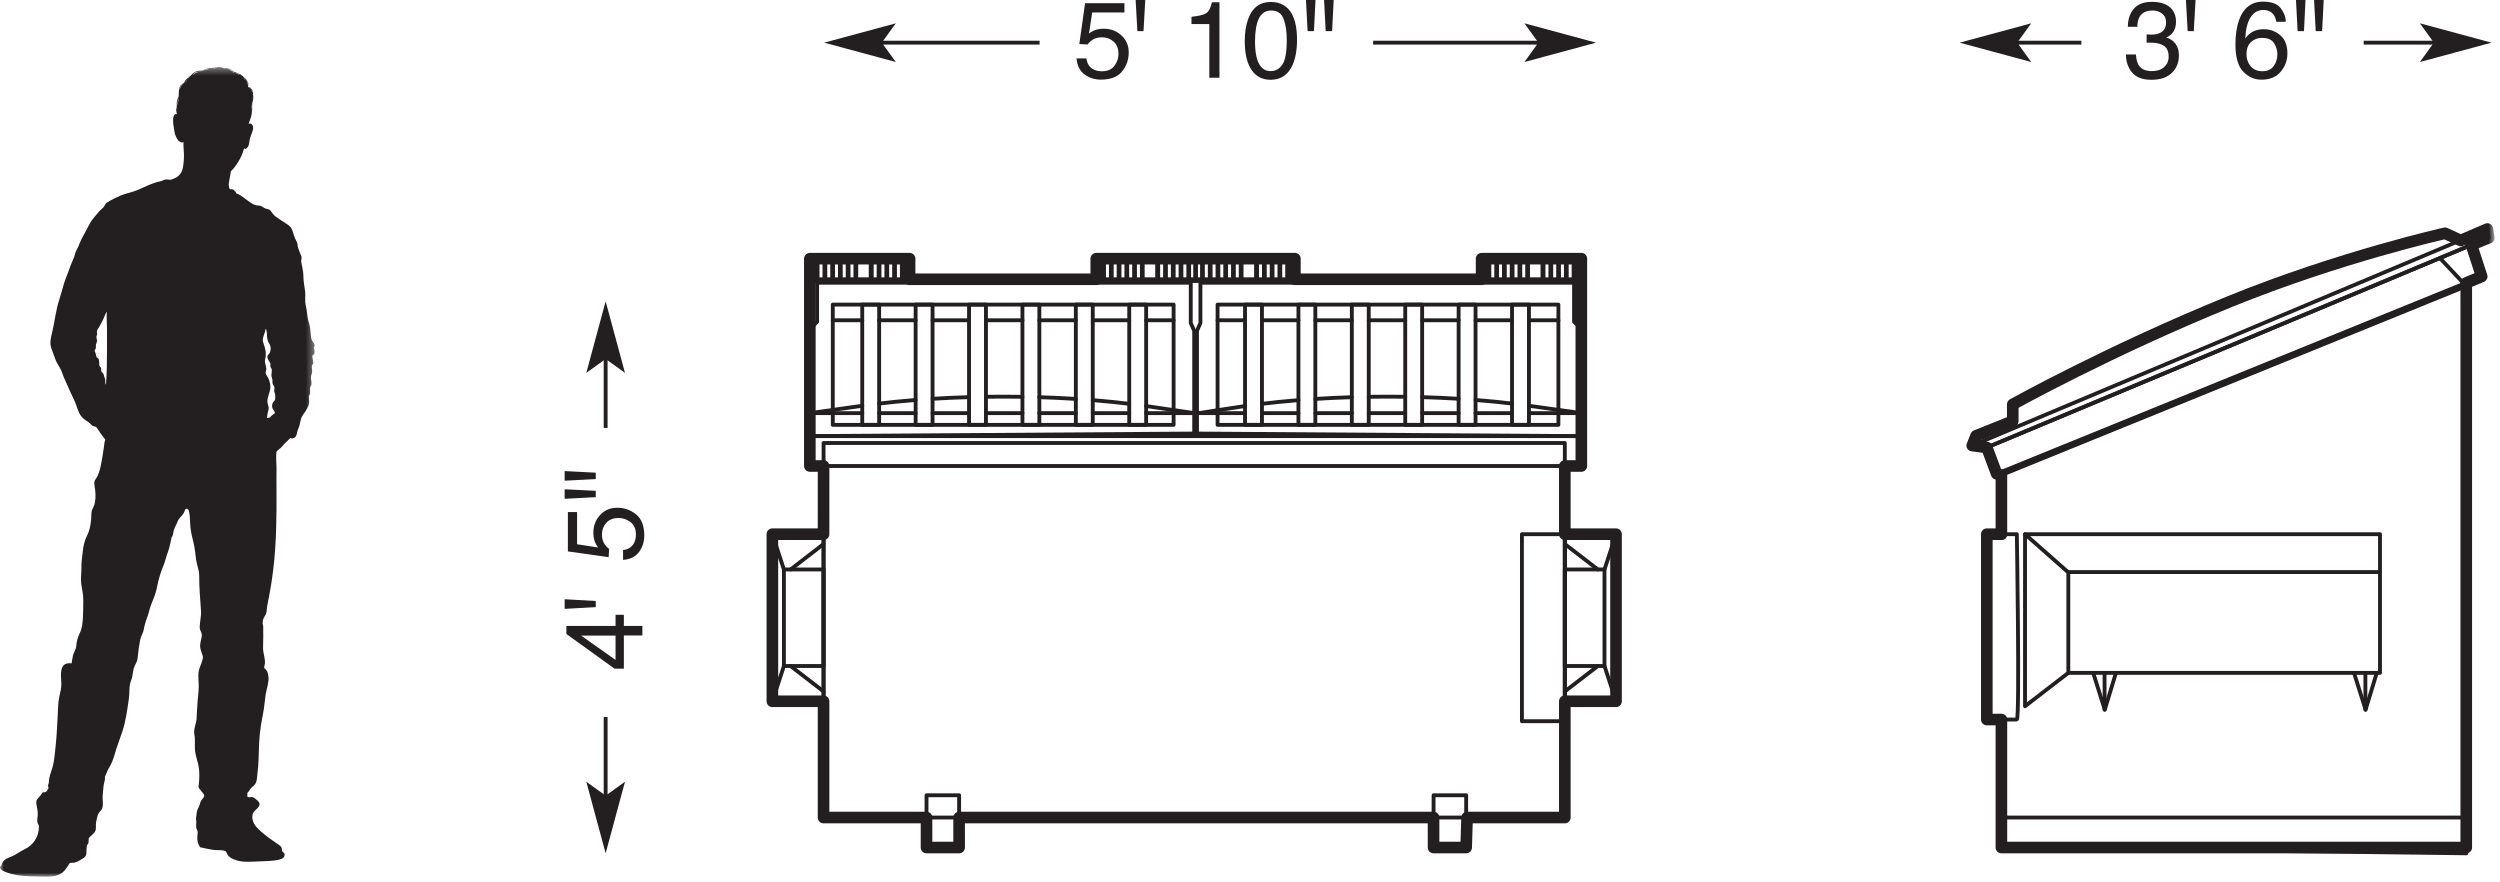 <?xml version="1.0" encoding="UTF-8"?>
<svg width="323px" height="114px" viewBox="0 0 323 114" version="1.1" xmlns="http://www.w3.org/2000/svg" xmlns:xlink="http://www.w3.org/1999/xlink">
    <!-- Generator: sketchtool 59.1 (101010) - https://sketch.com -->
    <title>B735F181-EACC-4089-BB79-2616DD3BEE0A</title>
    <desc>Created with sketchtool.</desc>
    <defs>
        <polygon id="path-1" points="8.67689724e-05 0.373 40.66 0.373 40.66 105 8.67689724e-05 105"></polygon>
        <polygon id="path-3" points="0 114 322.3 114 322.3 0.736 0 0.736"></polygon>
    </defs>
    <g id="Desktop" stroke="none" stroke-width="1" fill="none" fill-rule="evenodd">
        <g id="Vectors" transform="translate(-119, -2077)">
            <g id="Group-205" transform="translate(119, 2076)">
                <g id="Group-54" transform="translate(0, 0.264)">
                    <g id="Group-3" transform="translate(0, 9)">
                        <mask id="mask-2" fill="white">
                            <use xlink:href="#path-1"></use>
                        </mask>
                        <g id="Clip-2"></g>
                        <path d="M13.686,41.448 C13.563,41.242 13.605,41.046 13.596,40.816 C13.59,40.624 13.478,40.498 13.445,40.316 C13.403,40.091 13.332,39.959 13.157,39.808 C12.963,39.638 13.158,39.471 13.034,39.237 C12.937,39.058 12.841,39.122 12.835,38.902 C12.833,38.802 12.828,38.703 12.82,38.603 C12.806,38.437 12.812,38.08 12.63,37.993 C12.46,37.911 12.476,37.899 12.426,37.682 C12.406,37.58 12.38,37.48 12.352,37.38 C12.299,37.207 12.139,37.021 12.289,36.892 C12.467,36.738 12.345,36.46 12.396,36.26 C12.431,36.123 12.594,35.782 12.533,35.645 C12.455,35.478 12.43,35.182 12.517,35.035 C12.597,34.899 12.506,34.721 12.52,34.573 C12.541,34.323 12.705,34.176 12.818,33.968 C12.951,33.724 13.079,33.479 13.213,33.237 C13.433,32.839 13.551,32.377 13.803,32 C13.74,32.822 13.832,33.633 13.823,34.455 C13.813,35.294 13.822,36.133 13.822,36.971 C13.822,38.462 13.808,39.967 13.686,41.448 L13.686,41.448 Z M31.199,1.641 C31.165,1.618 31.13,1.597 31.095,1.575 C31.103,1.578 31.11,1.58 31.117,1.583 C31.172,1.617 31.226,1.652 31.275,1.689 C31.28,1.695 31.286,1.701 31.29,1.707 C31.259,1.684 31.229,1.662 31.199,1.641 L31.199,1.641 Z M32.542,5.457 L32.542,5.478 C32.533,5.442 32.521,5.41 32.51,5.385 C32.508,5.38 32.507,5.376 32.505,5.372 C32.516,5.322 32.529,5.271 32.543,5.22 C32.541,5.305 32.541,5.385 32.542,5.457 L32.542,5.457 Z M32.624,4.674 C32.636,4.535 32.651,4.391 32.668,4.241 C32.669,4.236 32.669,4.231 32.67,4.226 C32.675,4.34 32.668,4.456 32.646,4.574 C32.639,4.608 32.631,4.641 32.624,4.674 L32.624,4.674 Z M32.647,3.774 C32.647,3.774 32.647,3.773 32.646,3.772 C32.622,3.694 32.593,3.618 32.562,3.548 C32.545,3.473 32.525,3.396 32.498,3.316 C32.492,3.298 32.483,3.28 32.476,3.262 C32.485,3.271 32.494,3.28 32.502,3.289 C32.562,3.36 32.604,3.448 32.625,3.549 C32.641,3.62 32.647,3.696 32.647,3.774 L32.647,3.774 Z M32.316,3.113 C32.272,3.095 32.23,3.083 32.189,3.073 C32.16,3.054 32.13,3.037 32.102,3.023 C32.146,3.018 32.193,3.024 32.238,3.048 C32.267,3.063 32.292,3.087 32.316,3.113 L32.316,3.113 Z M32.091,2.981 C32.09,2.981 32.089,2.981 32.088,2.981 C32.071,2.985 32.057,2.991 32.041,2.997 C32.04,2.997 32.04,2.997 32.039,2.997 C32.069,2.841 32.051,2.69 31.999,2.547 C31.998,2.535 31.996,2.524 31.993,2.511 C31.951,2.345 31.865,2.156 31.726,1.977 C31.73,1.98 31.734,1.983 31.737,1.987 C31.919,2.179 32.027,2.404 32.071,2.601 C32.104,2.748 32.105,2.878 32.091,2.981 L32.091,2.981 Z M31.32,1.604 C31.279,1.577 31.237,1.552 31.194,1.528 C31.171,1.504 31.15,1.48 31.125,1.457 C31.195,1.502 31.258,1.552 31.32,1.604 L31.32,1.604 Z M30.252,1.084 C30.301,1.099 30.35,1.114 30.401,1.129 C30.36,1.124 30.32,1.119 30.282,1.115 C30.272,1.105 30.262,1.094 30.252,1.084 L30.252,1.084 Z M30.074,0.964 C30.003,0.942 29.936,0.919 29.87,0.897 C29.833,0.867 29.796,0.838 29.757,0.811 C29.671,0.746 29.572,0.687 29.457,0.644 C29.403,0.625 29.349,0.611 29.297,0.599 C29.39,0.606 29.487,0.621 29.584,0.654 C29.783,0.724 29.942,0.846 30.074,0.964 L30.074,0.964 Z M28.803,0.563 C28.652,0.507 28.5,0.444 28.339,0.459 C28.294,0.463 28.251,0.468 28.21,0.475 C28.166,0.468 28.116,0.462 28.059,0.458 C28.198,0.422 28.333,0.427 28.459,0.452 C28.59,0.478 28.705,0.522 28.803,0.563 L28.803,0.563 Z M27.796,0.503 C27.754,0.528 27.714,0.554 27.677,0.582 C27.611,0.574 27.546,0.567 27.484,0.561 C27.594,0.535 27.7,0.515 27.796,0.503 L27.796,0.503 Z M26.579,0.718 C26.707,0.674 26.847,0.66 26.974,0.642 C26.871,0.676 26.772,0.712 26.678,0.75 C26.574,0.775 26.477,0.801 26.391,0.828 C26.383,0.827 26.376,0.826 26.369,0.826 C26.431,0.783 26.5,0.746 26.579,0.718 L26.579,0.718 Z M26.247,0.848 C26.238,0.856 26.23,0.864 26.221,0.872 C26.109,0.888 25.998,0.905 25.888,0.931 C25.81,0.941 25.726,0.951 25.638,0.962 C25.595,0.969 25.548,0.975 25.503,0.981 C25.61,0.953 25.715,0.932 25.814,0.914 C25.96,0.887 26.092,0.862 26.204,0.851 C26.219,0.85 26.233,0.849 26.247,0.848 L26.247,0.848 Z M24.35,1.827 C24.357,1.823 24.364,1.819 24.371,1.814 C24.283,1.88 24.196,1.955 24.112,2.04 C24.068,2.085 24.028,2.13 23.988,2.175 C24.021,2.124 24.056,2.073 24.097,2.028 C24.17,1.947 24.261,1.885 24.35,1.827 L24.35,1.827 Z M23.743,2.485 C23.737,2.497 23.73,2.51 23.723,2.521 L23.697,2.56 C23.628,2.611 23.56,2.664 23.5,2.731 C23.352,2.894 23.262,3.105 23.204,3.335 C23.203,3.316 23.202,3.301 23.201,3.288 C23.203,3.274 23.204,3.26 23.206,3.245 C23.222,3.142 23.249,3.044 23.291,2.957 C23.335,2.871 23.393,2.795 23.457,2.73 C23.55,2.633 23.652,2.554 23.743,2.485 L23.743,2.485 Z M22.978,4.44 C23.011,4.332 23.05,4.242 23.086,4.174 C23.084,4.181 23.083,4.189 23.082,4.197 C23.028,4.451 22.96,4.676 22.904,4.837 C22.917,4.688 22.942,4.553 22.978,4.44 L22.978,4.44 Z M32.509,6.077 C32.496,6.156 32.477,6.239 32.457,6.323 C32.459,6.282 32.462,6.24 32.464,6.197 C32.47,6.169 32.476,6.141 32.481,6.112 C32.495,6.032 32.503,5.954 32.509,5.879 C32.509,5.89 32.51,5.9 32.511,5.911 C32.513,5.963 32.512,6.018 32.509,6.077 L32.509,6.077 Z M32.618,3.984 C32.617,3.937 32.613,3.883 32.607,3.826 C32.619,3.869 32.629,3.913 32.639,3.958 C32.633,4.025 32.624,4.093 32.617,4.161 L32.617,4.159 C32.619,4.114 32.62,4.055 32.618,3.984 L32.618,3.984 Z M32.49,3.498 C32.502,3.545 32.513,3.59 32.524,3.635 C32.496,3.539 32.452,3.424 32.391,3.322 C32.427,3.375 32.459,3.434 32.49,3.498 L32.49,3.498 Z M32.459,5.77 C32.457,5.745 32.456,5.719 32.453,5.695 C32.456,5.649 32.458,5.603 32.462,5.558 L32.462,5.556 C32.462,5.557 32.463,5.557 32.463,5.558 L32.462,5.557 C32.462,5.557 32.463,5.558 32.463,5.559 C32.465,5.624 32.463,5.695 32.459,5.77 L32.459,5.77 Z M32.179,3.095 C32.188,3.102 32.198,3.11 32.207,3.117 C32.169,3.094 32.128,3.079 32.084,3.076 C32.084,3.075 32.084,3.073 32.085,3.072 C32.115,3.077 32.146,3.086 32.179,3.095 L32.179,3.095 Z M31.418,1.749 C31.494,1.808 31.562,1.871 31.623,1.938 C31.636,1.956 31.651,1.973 31.663,1.991 C31.688,2.031 31.71,2.072 31.733,2.112 C31.68,2.052 31.624,1.993 31.567,1.939 C31.526,1.874 31.477,1.81 31.418,1.749 L31.418,1.749 Z M29.986,0.996 C30.048,1.017 30.112,1.039 30.177,1.06 C30.197,1.077 30.214,1.094 30.232,1.111 C30.204,1.109 30.177,1.106 30.15,1.105 C30.137,1.101 30.123,1.096 30.11,1.093 C30.067,1.063 30.026,1.03 29.986,0.996 L29.986,0.996 Z M29.3,0.662 C29.266,0.658 29.23,0.656 29.194,0.652 C29.184,0.648 29.173,0.644 29.164,0.64 C29.156,0.637 29.149,0.634 29.141,0.631 C29.193,0.637 29.247,0.648 29.3,0.662 L29.3,0.662 Z M28.983,0.62 C29.005,0.621 29.028,0.621 29.051,0.623 C29.066,0.629 29.081,0.636 29.096,0.643 C29.06,0.639 29.025,0.633 28.99,0.624 C28.988,0.623 28.986,0.621 28.983,0.62 L28.983,0.62 Z M27.395,0.604 C27.407,0.606 27.418,0.607 27.431,0.609 C27.406,0.608 27.381,0.609 27.355,0.607 C27.341,0.606 27.328,0.607 27.314,0.606 C27.337,0.605 27.361,0.604 27.382,0.604 C27.387,0.604 27.391,0.604 27.395,0.604 L27.395,0.604 Z M25.638,1.015 C25.644,1.014 25.649,1.013 25.655,1.012 C25.631,1.023 25.609,1.032 25.586,1.045 C25.578,1.05 25.569,1.055 25.56,1.059 C25.478,1.08 25.376,1.107 25.26,1.148 C25.193,1.173 25.12,1.205 25.045,1.243 C25.013,1.255 24.982,1.265 24.948,1.28 C24.999,1.23 25.052,1.182 25.115,1.145 C25.277,1.054 25.471,1.049 25.638,1.015 L25.638,1.015 Z M23.967,2.29 C24.024,2.224 24.084,2.156 24.15,2.09 C24.18,2.058 24.21,2.028 24.242,1.999 C24.187,2.067 24.134,2.138 24.083,2.213 C24.05,2.235 24.012,2.26 23.967,2.29 L23.967,2.29 Z M25.461,1.113 C25.423,1.133 25.384,1.152 25.345,1.172 C25.359,1.163 25.371,1.155 25.381,1.147 C25.418,1.132 25.446,1.119 25.461,1.113 L25.461,1.113 Z M25.032,1.297 C25.103,1.266 25.171,1.241 25.228,1.214 C25.267,1.198 25.302,1.182 25.332,1.169 C25.3,1.188 25.263,1.209 25.219,1.235 C25.086,1.301 24.955,1.369 24.834,1.447 C24.898,1.389 24.964,1.338 25.032,1.297 L25.032,1.297 Z M23.821,2.469 C23.849,2.433 23.879,2.396 23.911,2.357 C23.969,2.313 24.019,2.274 24.061,2.242 C23.992,2.336 23.909,2.406 23.821,2.469 L23.821,2.469 Z M22.899,5.317 C22.906,5.233 22.915,5.151 22.924,5.073 C22.949,4.925 22.974,4.789 23.005,4.671 C23.028,4.613 23.049,4.549 23.07,4.481 C23.066,4.533 23.061,4.584 23.056,4.632 L23.047,4.694 C23.032,4.771 23.017,4.854 23.005,4.943 C22.976,5.084 22.94,5.221 22.902,5.359 L22.899,5.317 Z M28.004,0.486 C28.055,0.485 28.102,0.486 28.145,0.488 C28.028,0.511 27.917,0.541 27.806,0.566 C27.856,0.536 27.909,0.51 27.965,0.488 C27.978,0.487 27.992,0.486 28.004,0.486 L28.004,0.486 Z M30.788,1.284 C30.872,1.329 30.948,1.382 31.018,1.438 C30.951,1.407 30.882,1.379 30.815,1.355 C30.786,1.341 30.756,1.327 30.726,1.313 C30.613,1.261 30.5,1.217 30.39,1.179 C30.399,1.18 30.408,1.181 30.416,1.183 C30.538,1.202 30.664,1.236 30.788,1.284 L30.788,1.284 Z M32.43,3.312 C32.394,3.26 32.356,3.214 32.315,3.174 C32.296,3.156 32.279,3.139 32.26,3.124 C32.273,3.13 32.286,3.133 32.299,3.139 C32.32,3.149 32.341,3.16 32.363,3.173 C32.389,3.215 32.412,3.262 32.43,3.312 L32.43,3.312 Z M32.538,5.883 C32.532,5.829 32.523,5.781 32.514,5.739 C32.514,5.63 32.504,5.531 32.488,5.448 C32.492,5.428 32.496,5.409 32.5,5.39 C32.5,5.389 32.5,5.388 32.501,5.387 C32.52,5.446 32.539,5.533 32.545,5.64 C32.55,5.713 32.547,5.795 32.538,5.883 L32.538,5.883 Z M34.302,34.206 C34.508,34.383 34.482,34.985 34.503,35.22 C34.537,35.583 34.597,35.861 34.799,36.162 C34.995,36.454 34.999,36.743 34.929,37.074 C34.882,37.289 34.877,37.331 34.719,37.491 C34.626,37.585 34.552,37.702 34.552,37.84 C34.552,38.178 34.817,38.395 34.935,38.698 C34.916,38.719 34.951,38.98 34.936,39.04 C34.906,39.168 34.994,39.203 35.048,39.304 C35.172,39.537 35.103,39.897 35.07,40.146 C35.03,40.447 35.239,40.695 35.204,40.99 C35.174,41.242 35.249,41.432 35.396,41.624 C35.547,41.821 35.361,42.168 35.463,42.417 C35.57,42.677 35.592,42.97 35.552,43.25 C35.552,43.48 35.424,43.506 35.29,43.705 C35.12,43.958 35.104,44.285 35.233,44.561 C35.325,44.756 35.709,45.055 35.376,45.229 C35.225,45.28 35.129,45.457 35.005,45.505 C34.998,45.508 34.926,45.629 34.925,45.633 C34.803,45.716 34.622,45.733 34.48,45.753 C34.532,45.384 34.587,45.035 34.686,44.674 C34.791,44.286 34.596,44.085 34.556,43.718 C34.485,43.047 34.914,42.454 34.929,41.784 C34.938,41.399 34.838,41.01 34.695,40.655 C34.597,40.414 34.335,40.174 34.325,39.908 C34.317,39.73 34.421,39.568 34.409,39.38 C34.4,39.243 34.368,39.108 34.332,38.975 C34.265,38.713 34.182,38.437 34.252,38.167 C34.315,37.927 34.286,38.041 34.253,38.165 C34.459,37.376 34.264,36.694 34,35.957 C33.802,35.405 34.302,34.773 34.302,34.206 L34.302,34.206 Z M0.97,104.495 C2.313,104.955 3.724,104.962 5.125,104.984 C6.152,105 7.425,105.12 8.221,104.33 C8.528,104.025 8.721,103.668 8.96,103.318 C9.117,103.089 9.609,103.313 9.784,103.108 C9.934,103.168 10.589,102.715 10.737,102.627 C10.977,102.484 11.159,102.277 11.162,101.984 C11.164,101.84 11.181,100.942 11.26,100.889 C11.621,100.669 11.289,100.185 11.569,99.906 C11.83,99.645 12.255,99.355 12.356,98.983 C12.443,98.657 12.344,98.312 12.415,97.979 C12.488,97.631 12.548,97.24 12.687,96.911 C12.806,96.63 13.097,96.482 13.197,96.199 C13.405,95.607 13.204,95.041 13.273,94.442 C13.323,94.015 13.328,93.581 13.396,93.157 C13.418,93.015 13.624,92.294 13.549,92.199 C13.5,92.151 13.814,91.505 13.854,91.404 C13.967,91.112 14.133,90.866 14.283,90.594 C14.645,89.933 14.798,89.181 15.034,88.471 C15.264,87.775 15.517,87.086 15.758,86.392 C16.241,85.004 16.426,83.534 16.639,82.085 C16.735,81.431 16.684,80.758 16.797,80.111 C16.849,79.814 17.009,79.554 17.07,79.259 C17.133,78.953 17.173,78.645 17.227,78.338 C17.29,77.978 17.439,77.667 17.609,77.347 C17.768,77.042 17.784,76.749 17.819,76.414 C17.886,75.773 17.966,75.098 18.098,74.468 C18.168,74.131 18.302,73.831 18.438,73.513 C18.57,73.204 18.612,72.865 18.686,72.539 C18.83,71.906 19.116,71.319 19.27,70.682 C19.435,69.997 19.733,69.358 19.986,68.693 C20.215,68.091 20.3,67.44 20.454,66.816 C20.608,66.189 20.793,65.606 21.049,64.993 C21.329,64.329 21.469,63.653 21.719,62.981 C21.949,62.363 22.027,61.74 22.182,61.098 C22.331,61.135 22.409,60.437 22.43,60.34 C22.498,60.037 22.657,59.778 22.78,59.496 C22.919,59.176 23.025,58.85 23.274,58.594 C23.459,58.402 23.624,58.219 23.76,57.986 C23.895,57.756 23.85,57.469 24.163,57.464 C24.353,57.491 24.411,57.756 24.442,57.908 C24.563,58.503 24.54,59.127 24.592,59.73 C24.654,60.44 24.821,61.136 24.996,61.825 C25.186,62.569 25.239,63.336 25.343,64.094 C25.438,64.78 25.746,65.413 25.737,66.111 C25.716,67.632 25.879,69.139 25.97,70.655 C26.013,71.379 25.815,72.041 25.801,72.75 C25.796,73.053 25.927,73.249 26.029,73.52 C26.132,73.794 26.044,74.099 25.981,74.37 C25.878,74.806 25.791,75.199 25.916,75.641 C26.005,75.956 26.13,76.26 26.222,76.573 C26.205,77.234 25.799,77.798 25.681,78.427 C25.554,79.099 25.691,79.847 25.675,80.531 C25.662,81.149 25.573,81.776 25.523,82.393 C25.461,83.132 25.451,83.877 25.394,84.618 C25.346,85.261 24.977,85.972 25.111,86.616 C25.265,87.354 25.103,88.13 25.216,88.878 C25.322,89.57 25.589,90.226 25.69,90.919 C25.79,91.61 25.755,92.365 25.692,93.058 C25.669,93.304 25.584,93.378 25.718,93.569 C25.895,93.822 26.092,94.054 26.286,94.295 C26.552,94.624 26.255,94.804 26.045,95.088 C25.837,95.37 25.845,95.699 25.682,95.994 C25.498,96.329 25.415,96.586 25.388,96.974 C25.382,97.059 25.255,97.691 25.361,97.739 C25.383,98.076 25.262,98.575 25.423,98.882 C25.557,99.135 25.558,99.213 25.521,99.528 C25.447,100.161 25.489,100.688 25.863,101.203 C26.462,101.341 27.041,101.459 27.655,101.555 C27.97,101.605 29.139,101.494 29.239,101.829 C29.423,102.447 29.983,102.704 30.568,102.891 C31.513,103.192 32.654,103.052 33.626,103.021 C34.412,102.996 35.202,102.983 35.974,102.824 C36.327,102.752 36.869,102.549 36.761,102.087 C36.695,101.801 36.411,101.844 36.426,101.549 C36.443,101.235 36.293,101.077 36.049,100.902 C35.45,100.473 34.827,100.078 34.255,99.612 C33.774,99.219 33.131,98.707 32.83,98.157 C32.548,97.646 32.462,96.902 32.921,96.485 C33.337,96.106 33.861,95.673 33.272,95.172 C33.07,94.999 32.795,94.713 32.508,94.715 C32.355,94.716 32.152,94.767 32.004,94.71 C31.934,94.683 31.957,94.393 31.957,94.34 C31.96,94.097 31.97,94.207 32.099,94.034 C32.263,93.814 32.396,93.546 32.624,93.384 C33.209,92.969 33.175,92.439 33.253,91.772 C33.33,91.126 33.391,90.482 33.41,89.829 C33.452,88.38 33.471,86.916 33.708,85.484 C33.829,84.753 33.979,84.027 34.097,83.296 C34.198,82.678 34.224,82.05 34.324,81.443 C34.44,80.727 34.762,79.941 34.686,79.212 C34.658,78.943 34.623,78.657 34.481,78.421 C34.3,78.121 34.042,78.131 34.168,77.737 C34.384,77.064 34.001,76.234 33.988,75.543 C33.974,74.81 34.04,74.088 34.008,73.352 C34.003,73.233 34.042,72.376 33.935,72.376 C33.935,72.134 33.95,71.884 34.04,71.656 C34.158,71.359 34.392,71.143 34.434,70.814 C34.476,70.48 34.487,70.155 34.557,69.824 C34.873,68.328 35.115,66.857 35.3,65.34 C35.723,61.884 35.738,58.435 35.726,54.957 C35.723,54.146 35.706,53.335 35.726,52.524 C35.744,51.808 35.648,51.102 35.695,50.386 C35.713,50.112 35.71,50.082 35.901,49.906 C36.003,49.812 36.106,49.727 36.217,49.643 C36.455,49.463 36.611,49.192 36.836,48.994 C37.034,48.821 37.204,48.645 37.374,48.446 C37.606,48.177 37.561,48.415 37.764,48.386 C38.457,48.289 38.295,47.603 38.54,47.111 C38.837,46.517 38.748,45.868 39.158,45.312 C39.517,44.823 39.975,44.177 39.943,43.535 C39.933,43.323 39.897,43.113 39.909,42.9 C40.04,42.755 40.061,42.575 40.061,42.388 L40.061,41.852 C40.061,41.703 40.227,41.555 40.243,41.375 C40.268,41.078 40.172,40.771 40.176,40.47 C40.179,40.14 40.381,39.971 40.324,39.612 C40.29,39.406 40.29,39.204 40.292,38.997 C40.293,38.817 40.36,38.896 40.45,38.766 C40.54,38.636 40.396,38.142 40.375,37.985 C40.355,37.82 40.297,37.712 40.444,37.616 C40.525,37.563 40.594,37.496 40.623,37.401 C40.697,37.156 40.583,36.829 40.551,36.582 C40.81,36.463 40.543,36.052 40.439,35.927 C40.251,35.702 40.202,35.444 40.175,35.158 C40.115,34.518 40.082,33.944 39.882,33.326 C39.663,32.648 39.701,31.948 39.516,31.256 C39.339,30.596 39.513,29.946 39.408,29.285 C39.304,28.634 39.204,28.013 39.196,27.333 C39.189,26.746 39.03,26.201 38.927,25.625 C38.875,25.336 39.037,25.101 38.919,24.811 C38.823,24.571 38.737,24.341 38.634,24.099 C38.546,23.894 38.434,23.53 38.443,23.305 C38.443,23.078 38.178,22.698 38.092,22.482 C37.854,21.878 37.816,21.216 37.266,20.823 C36.737,20.445 36.168,20.129 35.647,19.741 C35.323,19.5 35.177,19.241 34.937,18.934 C34.782,18.736 34.43,18.749 34.216,18.639 C33.96,18.508 33.807,18.344 33.505,18.301 C33.212,18.258 33.03,18.287 32.747,18.135 C32.15,17.814 31.678,17.38 31.12,17.013 C30.979,16.92 30.832,16.835 30.672,16.776 C30.432,16.687 30.555,16.684 30.417,16.505 C30.29,16.334 30.078,16.129 29.87,16.191 C29.549,16.286 29.533,15.58 29.563,15.42 C29.624,15.079 29.67,14.736 29.739,14.396 C29.774,14.22 29.81,14.045 29.825,13.865 C29.944,13.759 30.055,13.642 30.16,13.52 C30.373,13.269 30.561,12.994 30.736,12.715 C31.059,12.2 31.334,11.668 31.481,11.077 C31.563,10.745 31.513,10.96 31.673,10.995 C31.761,11.014 32.019,10.748 32.069,10.647 C32.208,10.361 32.206,9.98 32.28,9.67 C32.356,9.355 32.497,9.067 32.599,8.76 C32.68,8.519 32.761,8.247 32.667,7.997 C32.584,7.776 32.339,7.584 32.123,7.763 C32.141,7.699 32.158,7.635 32.174,7.57 C32.247,7.369 32.36,7.097 32.45,6.777 C32.511,6.563 32.541,6.355 32.549,6.173 C32.584,5.973 32.597,5.789 32.577,5.642 C32.574,5.625 32.571,5.609 32.569,5.594 C32.57,5.553 32.571,5.51 32.573,5.464 C32.578,5.338 32.585,5.191 32.596,5.03 C32.635,4.893 32.674,4.751 32.704,4.599 C32.748,4.383 32.738,4.166 32.698,3.969 C32.709,3.823 32.709,3.68 32.678,3.547 C32.655,3.441 32.606,3.341 32.54,3.268 C32.507,3.231 32.47,3.199 32.432,3.174 C32.391,3.103 32.338,3.04 32.266,3.004 C32.211,2.977 32.158,2.972 32.106,2.979 C32.123,2.878 32.129,2.749 32.102,2.603 C32.067,2.401 31.965,2.166 31.784,1.961 C31.716,1.885 31.636,1.814 31.547,1.749 C31.441,1.624 31.314,1.507 31.166,1.41 C31.051,1.335 30.931,1.275 30.81,1.229 C30.701,1.169 30.582,1.122 30.458,1.082 C30.359,1.053 30.262,1.023 30.168,0.994 C30.122,0.946 30.071,0.895 30.013,0.844 C29.906,0.749 29.772,0.655 29.612,0.598 C29.453,0.542 29.289,0.532 29.147,0.544 C29.088,0.549 29.034,0.557 28.981,0.566 C28.769,0.479 28.644,0.422 28.644,0.422 C28.644,0.422 28.752,0.481 28.944,0.573 C28.937,0.574 28.931,0.575 28.924,0.577 L28.907,0.578 C28.89,0.57 28.874,0.561 28.857,0.552 C28.753,0.5 28.628,0.44 28.478,0.403 C28.33,0.365 28.149,0.355 27.979,0.416 C27.946,0.427 27.915,0.441 27.885,0.455 C27.715,0.461 27.516,0.492 27.304,0.545 C27.19,0.537 27.085,0.531 26.994,0.526 C26.747,0.514 26.594,0.512 26.594,0.512 C26.594,0.512 26.744,0.529 26.986,0.556 C27.036,0.562 27.089,0.568 27.146,0.574 C27.104,0.577 27.06,0.58 27.015,0.584 C26.877,0.6 26.723,0.606 26.565,0.657 C26.456,0.695 26.361,0.754 26.28,0.82 C26.256,0.82 26.232,0.82 26.206,0.82 C26.092,0.823 25.958,0.841 25.812,0.862 C25.665,0.883 25.503,0.91 25.339,0.966 C25.175,1.02 25.029,1.106 24.919,1.209 C24.861,1.264 24.811,1.322 24.769,1.378 C24.725,1.409 24.683,1.446 24.645,1.49 C24.621,1.517 24.599,1.546 24.579,1.574 C24.327,1.607 24.167,1.631 24.167,1.631 C24.167,1.631 24.316,1.627 24.552,1.612 L24.529,1.647 C24.463,1.688 24.397,1.728 24.328,1.771 C24.237,1.828 24.141,1.891 24.06,1.978 C23.979,2.064 23.922,2.163 23.871,2.256 C23.84,2.31 23.812,2.361 23.783,2.413 C23.675,2.487 23.548,2.57 23.426,2.687 C23.359,2.752 23.292,2.829 23.245,2.921 C23.195,3.013 23.165,3.118 23.147,3.224 C23.131,3.341 23.12,3.453 23.111,3.561 C23.105,3.528 23.1,3.51 23.1,3.51 C23.1,3.51 23.103,3.548 23.107,3.616 C23.093,3.811 23.088,3.99 23.087,4.146 C23.043,4.214 22.995,4.306 22.951,4.425 C22.897,4.567 22.86,4.745 22.843,4.944 C22.841,4.966 22.841,4.99 22.84,5.012 C22.82,5.067 22.807,5.098 22.807,5.098 C22.807,5.098 22.819,5.077 22.838,5.04 C22.835,5.13 22.835,5.222 22.84,5.318 C22.831,5.421 22.825,5.529 22.824,5.639 C22.815,5.671 22.806,5.703 22.797,5.736 C22.723,6.015 22.812,6.216 22.851,6.485 C22.004,6.301 22.512,8.455 22.558,8.838 C22.594,9.135 22.848,9.694 23.061,9.915 C23.159,10.017 23.629,10.322 23.703,10.027 C23.662,10.784 23.825,11.536 23.755,12.305 C23.696,12.978 23.687,13.759 23.219,14.298 C22.929,14.63 22.629,14.748 22.231,14.905 C21.925,15.025 21.773,14.902 21.483,14.918 C21.167,14.937 20.938,15.133 20.657,15.177 C20.329,15.229 20.011,15.348 19.699,15.458 C18.981,15.711 18.312,16.075 17.604,16.354 C16.945,16.614 16.225,16.722 15.579,17.004 C14.986,17.26 14.364,17.559 13.819,17.91 C13.549,18.083 13.54,18.351 13.33,18.561 C13.141,18.75 12.928,18.895 12.759,19.105 C12.346,19.62 11.854,20.122 11.551,20.713 C11.231,21.343 10.88,21.956 10.552,22.581 C10.373,22.92 10.248,23.279 10.098,23.631 C9.974,23.925 9.786,24.19 9.711,24.504 C9.56,25.144 9.217,25.7 9.013,26.325 C8.779,27.043 8.457,27.726 8.241,28.449 C8.04,29.122 7.874,29.805 7.653,30.471 C7.214,31.797 7.08,33.228 6.757,34.597 C6.593,35.295 6.378,35.99 6.62,36.702 C6.779,37.174 6.983,37.65 7.131,38.104 C7.352,38.749 7.828,39.263 8.033,39.911 C8.226,40.52 8.522,41.055 8.764,41.645 C9.048,42.335 9.386,42.985 9.691,43.663 C9.952,44.246 10.057,44.9 10.43,45.429 C10.656,45.748 10.958,45.981 11.289,46.181 C11.536,46.331 11.674,46.494 11.874,46.695 C12.019,46.847 12.362,46.807 12.488,46.975 C12.649,47.193 12.79,47.428 12.946,47.65 C13.155,47.947 13.367,48.244 13.598,48.523 C13.486,48.841 13.468,49.207 13.42,49.54 C13.321,50.238 13.207,50.935 13.075,51.627 C12.958,52.217 12.803,52.925 12.483,53.443 C12.33,53.698 12.17,53.85 12.179,54.168 C12.188,54.459 12.262,54.747 12.294,55.036 C12.368,55.688 12.376,56.466 12.139,57.09 C12.034,57.367 11.873,57.581 11.828,57.884 C11.783,58.19 11.801,58.503 11.777,58.811 C11.721,59.508 11.581,60.291 11.254,60.915 C10.973,61.455 10.774,62.218 10.713,62.822 C10.64,63.559 10.499,64.333 10.519,65.073 C10.537,65.734 10.407,66.413 10.486,67.07 C10.577,67.825 10.777,68.509 10.759,69.277 C10.743,70.016 10.763,70.753 10.715,71.49 C10.67,72.18 10.626,72.885 10.315,73.513 C10.054,74.04 9.881,74.636 9.848,75.224 C9.822,75.692 9.446,76.109 9.395,76.603 C9.383,76.713 9.232,77.386 9.272,77.434 C8.56,77.377 8.111,77.522 7.941,78.276 C7.794,78.924 7.946,79.614 7.922,80.278 C7.897,81.007 7.625,81.693 7.553,82.416 C7.487,83.079 7.479,83.689 7.447,84.351 C7.375,85.832 7.29,87.323 7.12,88.794 C7.038,89.509 6.974,90.254 6.762,90.944 C6.563,91.595 6.329,92.104 6.314,92.792 C6.311,92.95 6.217,93.085 6.206,93.238 C6.2,93.32 6.296,93.562 6.247,93.626 C6.117,93.779 6.045,94.034 5.826,94.084 C5.503,94.158 5.572,93.985 5.358,94.337 C5.198,94.601 4.96,94.783 4.789,95.032 C4.606,95.294 4.703,95.68 4.769,95.964 C4.849,96.304 4.876,96.645 4.88,96.995 C4.883,97.314 4.757,97.642 4.826,97.958 C4.873,98.172 5.008,98.291 5.037,98.498 C5.011,99.844 4.352,100.922 3.127,101.487 C2.552,101.752 2.058,102.185 1.456,102.409 C0.933,102.605 0.266,102.886 0.198,103.532 C-0.437,103.978 0.632,104.379 0.97,104.495 L0.97,104.495 Z" id="Fill-1" fill="#231F20" mask="url(#mask-2)"></path>
                    </g>
                    <line x1="177.409" y1="6.248" x2="198.707" y2="6.248" id="Stroke-4" stroke="#231F20" stroke-width="0.5"></line>
                    <line x1="113.987" y1="6.248" x2="134.317" y2="6.248" id="Stroke-6" stroke="#231F20" stroke-width="0.5"></line>
                    <polygon id="Fill-8" fill="#231F20" points="106.487 6.248 115.737 3.748 114.108 5.998 114.108 6.498 115.737 8.748"></polygon>
                    <polygon id="Fill-10" fill="#231F20" points="206.207 6.248 196.957 8.748 198.577 6.498 198.577 5.998 196.957 3.748"></polygon>
                    <line x1="78.249" y1="93.377" x2="78.249" y2="103.485" id="Stroke-12" stroke="#231F20" stroke-width="0.5"></line>
                    <line x1="78.249" y1="47.164" x2="78.249" y2="56.026" id="Stroke-14" stroke="#231F20" stroke-width="0.5"></line>
                    <polygon id="Fill-16" fill="#231F20" points="78.249 39.664 80.749 48.914 78.499 47.294 77.999 47.294 75.749 48.914"></polygon>
                    <polygon id="Fill-18" fill="#231F20" points="78.249 110.984 75.749 101.734 77.999 103.355 78.499 103.355 80.749 101.734"></polygon>
                    <path d="M140.37,8.283 C140.452,8.985 140.778,9.47 141.348,9.739 C141.64,9.876 141.976,9.944 142.359,9.944 C143.089,9.944 143.629,9.712 143.979,9.247 C144.33,8.782 144.506,8.267 144.506,7.702 C144.506,7.018 144.297,6.49 143.881,6.116 C143.463,5.742 142.963,5.555 142.38,5.555 C141.956,5.555 141.593,5.637 141.289,5.802 C140.986,5.966 140.727,6.194 140.514,6.485 L139.447,6.424 L140.192,1.153 L145.278,1.153 L145.278,2.343 L141.115,2.343 L140.698,5.063 C140.926,4.89 141.142,4.76 141.348,4.674 C141.712,4.523 142.134,4.448 142.612,4.448 C143.51,4.448 144.271,4.738 144.895,5.316 C145.519,5.895 145.832,6.629 145.832,7.517 C145.832,8.443 145.546,9.258 144.974,9.965 C144.402,10.671 143.489,11.024 142.236,11.024 C141.438,11.024 140.733,10.8 140.121,10.351 C139.508,9.902 139.165,9.213 139.092,8.283 L140.37,8.283 Z" id="Fill-20" fill="#231F20"></path>
                    <polygon id="Fill-22" fill="#231F20" points="147.968 0.736 147.742 4.756 146.949 4.756 146.724 0.736"></polygon>
                    <path d="M153.938,3.846 L153.938,2.903 C154.827,2.816 155.447,2.671 155.797,2.469 C156.148,2.266 156.411,1.786 156.584,1.03 L157.554,1.03 L157.554,10.778 L156.242,10.778 L156.242,3.846 L153.938,3.846 Z" id="Fill-24" fill="#231F20"></path>
                    <path d="M165.681,9.076 C166.06,8.511 166.249,7.458 166.249,5.918 C166.249,4.806 166.113,3.891 165.838,3.173 C165.565,2.455 165.033,2.097 164.244,2.097 C163.517,2.097 162.987,2.437 162.651,3.118 C162.316,3.8 162.148,4.804 162.148,6.13 C162.148,7.128 162.255,7.93 162.47,8.536 C162.798,9.461 163.36,9.924 164.154,9.924 C164.793,9.924 165.302,9.641 165.681,9.076 M166.919,2.555 C167.357,3.361 167.576,4.466 167.576,5.87 C167.576,7.201 167.377,8.301 166.981,9.172 C166.407,10.42 165.468,11.045 164.164,11.045 C162.989,11.045 162.114,10.534 161.539,9.513 C161.061,8.661 160.822,7.517 160.822,6.082 C160.822,4.97 160.965,4.015 161.252,3.218 C161.79,1.732 162.763,0.989 164.171,0.989 C165.438,0.989 166.354,1.511 166.919,2.555" id="Fill-26" fill="#231F20"></path>
                    <path d="M172.313,0.736 L172.108,4.756 L171.281,4.756 L171.069,0.736 L172.313,0.736 Z M169.961,0.736 L169.764,4.756 L168.942,4.756 L168.731,0.736 L169.961,0.736 Z" id="Fill-28" fill="#231F20"></path>
                    <line x1="305.387" y1="6.248" x2="314.403" y2="6.248" id="Stroke-30" stroke="#231F20" stroke-width="0.5"></line>
                    <line x1="260.683" y1="6.248" x2="268.911" y2="6.248" id="Stroke-32" stroke="#231F20" stroke-width="0.5"></line>
                    <polygon id="Fill-34" fill="#231F20" points="253.183 6.248 262.433 3.748 260.803 5.998 260.803 6.498 262.433 8.748"></polygon>
                    <polygon id="Fill-36" fill="#231F20" points="321.902 6.248 312.652 8.748 314.272 6.498 314.272 5.998 312.652 3.748"></polygon>
                    <path d="M275.454,10.091 C274.933,9.455 274.672,8.682 274.672,7.77 L275.957,7.77 C276.012,8.404 276.13,8.864 276.312,9.151 C276.632,9.666 277.208,9.924 278.042,9.924 C278.689,9.924 279.209,9.75 279.6,9.404 C279.992,9.058 280.188,8.611 280.188,8.064 C280.188,7.39 279.982,6.918 279.569,6.649 C279.157,6.38 278.584,6.246 277.85,6.246 C277.768,6.246 277.685,6.247 277.6,6.249 C277.517,6.252 277.432,6.255 277.345,6.259 L277.345,5.173 C277.473,5.186 277.579,5.195 277.666,5.2 C277.753,5.204 277.846,5.207 277.946,5.207 C278.406,5.207 278.785,5.134 279.081,4.988 C279.6,4.733 279.86,4.277 279.86,3.621 C279.86,3.133 279.687,2.757 279.341,2.493 C278.994,2.229 278.591,2.096 278.131,2.096 C277.31,2.096 276.743,2.37 276.429,2.917 C276.256,3.217 276.157,3.646 276.135,4.202 L274.918,4.202 C274.918,3.473 275.063,2.853 275.355,2.342 C275.856,1.431 276.738,0.975 278.001,0.975 C278.999,0.975 279.771,1.197 280.318,1.642 C280.865,2.086 281.139,2.73 281.139,3.573 C281.139,4.174 280.976,4.662 280.653,5.036 C280.453,5.268 280.193,5.45 279.874,5.583 C280.389,5.724 280.791,5.996 281.081,6.4 C281.37,6.803 281.515,7.296 281.515,7.88 C281.515,8.814 281.207,9.575 280.592,10.163 C279.976,10.751 279.103,11.045 277.974,11.045 C276.816,11.045 275.976,10.727 275.454,10.091" id="Fill-38" fill="#231F20"></path>
                    <polygon id="Fill-40" fill="#231F20" points="283.664 0.736 283.438 4.756 282.645 4.756 282.42 0.736"></polygon>
                    <path d="M293.753,9.284 C294.073,8.849 294.234,8.335 294.234,7.742 C294.234,7.241 294.091,6.764 293.804,6.31 C293.517,5.857 292.995,5.63 292.238,5.63 C291.71,5.63 291.246,5.805 290.847,6.157 C290.448,6.508 290.249,7.036 290.249,7.742 C290.249,8.362 290.431,8.883 290.792,9.305 C291.155,9.726 291.657,9.937 292.3,9.937 C292.947,9.937 293.431,9.719 293.753,9.284 M294.675,1.799 C295.107,2.366 295.321,2.951 295.321,3.552 L294.105,3.552 C294.031,3.165 293.915,2.862 293.756,2.643 C293.46,2.233 293.011,2.028 292.409,2.028 C291.721,2.028 291.174,2.346 290.769,2.981 C290.363,3.617 290.138,4.527 290.092,5.712 C290.374,5.298 290.73,4.988 291.158,4.783 C291.55,4.6 291.987,4.509 292.471,4.509 C293.291,4.509 294.007,4.771 294.617,5.295 C295.228,5.819 295.533,6.601 295.533,7.64 C295.533,8.529 295.244,9.316 294.665,10.002 C294.086,10.688 293.262,11.031 292.191,11.031 C291.274,11.031 290.483,10.683 289.818,9.988 C289.153,9.293 288.82,8.123 288.82,6.478 C288.82,5.261 288.969,4.229 289.265,3.381 C289.834,1.759 290.876,0.948 292.389,0.948 C293.482,0.948 294.245,1.231 294.675,1.799" id="Fill-42" fill="#231F20"></path>
                    <path d="M300.223,0.736 L300.018,4.756 L299.191,4.756 L298.979,0.736 L300.223,0.736 Z M297.871,0.736 L297.674,4.756 L296.852,4.756 L296.641,0.736 L297.871,0.736 Z" id="Fill-44" fill="#231F20"></path>
                    <path d="M79.528,82.857 L75.082,82.857 L79.528,85.995 L79.528,82.857 Z M82.995,82.836 L80.602,82.836 L80.602,87.129 L79.398,87.129 L73.177,82.645 L73.177,81.606 L79.528,81.606 L79.528,80.164 L80.602,80.164 L80.602,81.606 L82.995,81.606 L82.995,82.836 Z" id="Fill-46" fill="#231F20"></path>
                    <polygon id="Fill-48" fill="#231F20" points="72.952 78.158 76.972 78.384 76.972 79.177 72.952 79.402"></polygon>
                    <path d="M80.499,71.799 C81.201,71.716 81.686,71.391 81.955,70.82 C82.092,70.528 82.16,70.192 82.16,69.809 C82.16,69.079 81.928,68.54 81.463,68.189 C80.998,67.838 80.483,67.662 79.918,67.662 C79.234,67.662 78.706,67.871 78.332,68.287 C77.959,68.706 77.771,69.206 77.771,69.788 C77.771,70.213 77.853,70.576 78.018,70.879 C78.182,71.183 78.41,71.442 78.701,71.654 L78.64,72.722 L73.369,71.977 L73.369,66.891 L74.559,66.891 L74.559,71.053 L77.279,71.471 C77.106,71.243 76.977,71.026 76.89,70.82 C76.739,70.457 76.664,70.034 76.664,69.556 C76.664,68.659 76.954,67.897 77.532,67.273 C78.111,66.65 78.845,66.337 79.733,66.337 C80.659,66.337 81.475,66.623 82.181,67.195 C82.888,67.766 83.24,68.68 83.24,69.933 C83.24,70.731 83.016,71.436 82.567,72.047 C82.118,72.66 81.429,73.004 80.499,73.076 L80.499,71.799 Z" id="Fill-50" fill="#231F20"></path>
                    <path d="M72.952,63.951 L76.972,64.148 L76.972,64.971 L72.952,65.181 L72.952,63.951 Z M72.952,61.599 L76.972,61.805 L76.972,62.632 L72.952,62.844 L72.952,61.599 Z" id="Fill-52" fill="#231F20"></path>
                </g>
                <polygon id="Stroke-55" stroke="#231F20" stroke-width="0.5" stroke-linecap="round" stroke-linejoin="round" points="106.405 106.624 202.176 106.624 202.176 58.232 106.405 58.232"></polygon>
                <polygon id="Stroke-56" stroke="#231F20" stroke-width="0.5" stroke-linecap="round" stroke-linejoin="round" points="119.706 110.499 123.918 110.499 123.918 103.749 119.706 103.749"></polygon>
                <polygon id="Stroke-57" stroke="#231F20" stroke-width="0.5" stroke-linecap="round" stroke-linejoin="round" points="99.79 91.606 106.404 91.606 106.404 70.017 99.79 70.017"></polygon>
                <polygon id="Stroke-58" stroke="#231F20" stroke-width="0.5" stroke-linecap="round" stroke-linejoin="round" points="101.281 87.045 106.404 87.045 106.404 74.579 101.281 74.579"></polygon>
                <polygon id="Stroke-59" stroke="#231F20" stroke-width="0.5" stroke-linecap="round" stroke-linejoin="round" points="196.634 94.182 202.176 94.182 202.176 70.017 196.634 70.017"></polygon>
                <polygon id="Stroke-60" stroke="#231F20" stroke-width="0.5" stroke-linecap="round" stroke-linejoin="round" points="111.401 55.892 113.587 55.892 113.587 40.354 111.401 40.354"></polygon>
                <polygon id="Stroke-61" stroke="#231F20" stroke-width="0.5" stroke-linecap="round" stroke-linejoin="round" points="118.3 55.892 120.486 55.892 120.486 40.354 118.3 40.354"></polygon>
                <polygon id="Stroke-62" stroke="#231F20" stroke-width="0.5" stroke-linecap="round" stroke-linejoin="round" points="125.2 55.892 127.385 55.892 127.385 40.354 125.2 40.354"></polygon>
                <polygon id="Stroke-63" stroke="#231F20" stroke-width="0.5" stroke-linecap="round" stroke-linejoin="round" points="132.099 55.892 134.284 55.892 134.284 40.354 132.099 40.354"></polygon>
                <polygon id="Stroke-64" stroke="#231F20" stroke-width="0.5" stroke-linecap="round" stroke-linejoin="round" points="138.998 55.892 141.184 55.892 141.184 40.354 138.998 40.354"></polygon>
                <polygon id="Stroke-65" stroke="#231F20" stroke-width="0.5" stroke-linecap="round" stroke-linejoin="round" points="145.897 55.892 148.083 55.892 148.083 40.354 145.897 40.354"></polygon>
                <polygon id="Stroke-66" stroke="#231F20" stroke-width="0.5" stroke-linecap="round" stroke-linejoin="round" points="104.631 61.207 204.31 61.207 204.31 57.347 104.631 57.347"></polygon>
                <polygon id="Stroke-67" stroke="#231F20" stroke-width="0.5" stroke-linecap="round" stroke-linejoin="round" points="185.217 110.499 189.429 110.499 189.429 103.749 185.217 103.749"></polygon>
                <line x1="106.404" y1="71.291" x2="102.136" y2="74.579" id="Stroke-68" stroke="#231F20" stroke-width="0.5" stroke-linecap="round" stroke-linejoin="round"></line>
                <line x1="106.404" y1="90.333" x2="102.136" y2="87.045" id="Stroke-69" stroke="#231F20" stroke-width="0.5" stroke-linecap="round" stroke-linejoin="round"></line>
                <line x1="99.79" y1="70.018" x2="101.281" y2="74.58" id="Stroke-70" stroke="#231F20" stroke-width="0.5" stroke-linecap="round" stroke-linejoin="round"></line>
                <line x1="99.79" y1="91.606" x2="101.281" y2="87.044" id="Stroke-71" stroke="#231F20" stroke-width="0.5" stroke-linecap="round" stroke-linejoin="round"></line>
                <polygon id="Stroke-72" stroke="#231F20" stroke-width="0.5" stroke-linecap="round" stroke-linejoin="round" points="202.176 91.606 208.79 91.606 208.79 70.017 202.176 70.017"></polygon>
                <polygon id="Stroke-73" stroke="#231F20" stroke-width="0.5" stroke-linecap="round" stroke-linejoin="round" points="202.176 87.045 207.299 87.045 207.299 74.579 202.176 74.579"></polygon>
                <line x1="202.176" y1="71.291" x2="206.444" y2="74.579" id="Stroke-74" stroke="#231F20" stroke-width="0.5" stroke-linecap="round" stroke-linejoin="round"></line>
                <line x1="202.176" y1="90.333" x2="206.444" y2="87.045" id="Stroke-75" stroke="#231F20" stroke-width="0.5" stroke-linecap="round" stroke-linejoin="round"></line>
                <line x1="208.79" y1="70.018" x2="207.299" y2="74.58" id="Stroke-76" stroke="#231F20" stroke-width="0.5" stroke-linecap="round" stroke-linejoin="round"></line>
                <line x1="208.79" y1="91.606" x2="207.299" y2="87.044" id="Stroke-77" stroke="#231F20" stroke-width="0.5" stroke-linecap="round" stroke-linejoin="round"></line>
                <polygon id="Stroke-78" stroke="#231F20" stroke-width="0.5" stroke-linecap="round" stroke-linejoin="round" points="105.573 37.527 153.846 37.527 153.846 42.737 154.29 43.735 154.29 57.012 104.631 57.346 104.631 43.513 105.573 42.57"></polygon>
                <polygon id="Stroke-79" stroke="#231F20" stroke-width="0.5" stroke-linecap="round" stroke-linejoin="round" points="107.596 55.892 151.63 55.892 151.63 40.354 107.596 40.354"></polygon>
                <line x1="107.596" y1="42.377" x2="111.402" y2="42.377" id="Stroke-80" stroke="#231F20" stroke-width="0.5" stroke-linecap="round" stroke-linejoin="round"></line>
                <line x1="148.083" y1="42.377" x2="151.63" y2="42.377" id="Stroke-81" stroke="#231F20" stroke-width="0.5" stroke-linecap="round" stroke-linejoin="round"></line>
                <line x1="113.587" y1="42.377" x2="118.301" y2="42.377" id="Stroke-82" stroke="#231F20" stroke-width="0.5" stroke-linecap="round" stroke-linejoin="round"></line>
                <line x1="120.487" y1="42.377" x2="125.201" y2="42.377" id="Stroke-83" stroke="#231F20" stroke-width="0.5" stroke-linecap="round" stroke-linejoin="round"></line>
                <line x1="127.385" y1="42.377" x2="132.1" y2="42.377" id="Stroke-84" stroke="#231F20" stroke-width="0.5" stroke-linecap="round" stroke-linejoin="round"></line>
                <line x1="134.284" y1="42.377" x2="138.998" y2="42.377" id="Stroke-85" stroke="#231F20" stroke-width="0.5" stroke-linecap="round" stroke-linejoin="round"></line>
                <line x1="141.184" y1="42.377" x2="145.898" y2="42.377" id="Stroke-86" stroke="#231F20" stroke-width="0.5" stroke-linecap="round" stroke-linejoin="round"></line>
                <line x1="104.631" y1="54.377" x2="111.402" y2="54.377" id="Stroke-87" stroke="#231F20" stroke-width="0.5" stroke-linecap="round" stroke-linejoin="round"></line>
                <line x1="148.083" y1="54.377" x2="154.29" y2="54.377" id="Stroke-88" stroke="#231F20" stroke-width="0.5" stroke-linecap="round" stroke-linejoin="round"></line>
                <line x1="113.587" y1="54.377" x2="118.301" y2="54.377" id="Stroke-89" stroke="#231F20" stroke-width="0.5" stroke-linecap="round" stroke-linejoin="round"></line>
                <line x1="120.487" y1="54.377" x2="125.201" y2="54.377" id="Stroke-90" stroke="#231F20" stroke-width="0.5" stroke-linecap="round" stroke-linejoin="round"></line>
                <line x1="127.385" y1="54.377" x2="132.1" y2="54.377" id="Stroke-91" stroke="#231F20" stroke-width="0.5" stroke-linecap="round" stroke-linejoin="round"></line>
                <line x1="134.284" y1="54.377" x2="138.998" y2="54.377" id="Stroke-92" stroke="#231F20" stroke-width="0.5" stroke-linecap="round" stroke-linejoin="round"></line>
                <line x1="141.184" y1="54.377" x2="145.898" y2="54.377" id="Stroke-93" stroke="#231F20" stroke-width="0.5" stroke-linecap="round" stroke-linejoin="round"></line>
                <g id="Group-203" transform="translate(0, 0.264)">
                    <path d="M148.083,53.199 C150.397,53.536 154.29,54.113 154.29,54.113" id="Stroke-94" stroke="#231F20" stroke-width="0.5" stroke-linecap="round" stroke-linejoin="round"></path>
                    <path d="M141.184,52.434 C142.97,52.579 144.546,52.744 145.898,52.909" id="Stroke-96" stroke="#231F20" stroke-width="0.5" stroke-linecap="round" stroke-linejoin="round"></path>
                    <path d="M134.284,52.053 C135.966,52.104 137.539,52.181 138.997,52.275" id="Stroke-98" stroke="#231F20" stroke-width="0.5" stroke-linecap="round" stroke-linejoin="round"></path>
                    <path d="M127.385,51.998 C128.111,51.987 128.854,51.982 129.614,51.982 C130.463,51.982 131.292,51.989 132.1,52.002" id="Stroke-100" stroke="#231F20" stroke-width="0.5" stroke-linecap="round" stroke-linejoin="round"></path>
                    <path d="M120.487,52.259 C121.948,52.168 123.52,52.094 125.201,52.046" id="Stroke-102" stroke="#231F20" stroke-width="0.5" stroke-linecap="round" stroke-linejoin="round"></path>
                    <path d="M113.587,52.877 C114.945,52.714 116.522,52.553 118.301,52.413" id="Stroke-104" stroke="#231F20" stroke-width="0.5" stroke-linecap="round" stroke-linejoin="round"></path>
                    <path d="M104.631,54.113 C104.631,54.113 108.921,53.516 111.402,53.162" id="Stroke-106" stroke="#231F20" stroke-width="0.5" stroke-linecap="round" stroke-linejoin="round"></path>
                    <mask id="mask-4" fill="white">
                        <use xlink:href="#path-3"></use>
                    </mask>
                    <g id="Clip-109"></g>
                    <polygon id="Stroke-108" stroke="#231F20" stroke-width="0.5" stroke-linecap="round" stroke-linejoin="round" mask="url(#mask-4)" points="195.354 55.628 197.539 55.628 197.539 40.09 195.354 40.09"></polygon>
                    <polygon id="Stroke-110" stroke="#231F20" stroke-width="0.5" stroke-linecap="round" stroke-linejoin="round" mask="url(#mask-4)" points="188.454 55.628 190.64 55.628 190.64 40.09 188.454 40.09"></polygon>
                    <polygon id="Stroke-111" stroke="#231F20" stroke-width="0.5" stroke-linecap="round" stroke-linejoin="round" mask="url(#mask-4)" points="181.556 55.628 183.741 55.628 183.741 40.09 181.556 40.09"></polygon>
                    <polygon id="Stroke-112" stroke="#231F20" stroke-width="0.5" stroke-linecap="round" stroke-linejoin="round" mask="url(#mask-4)" points="174.656 55.628 176.841 55.628 176.841 40.09 174.656 40.09"></polygon>
                    <polygon id="Stroke-113" stroke="#231F20" stroke-width="0.5" stroke-linecap="round" stroke-linejoin="round" mask="url(#mask-4)" points="167.757 55.628 169.942 55.628 169.942 40.09 167.757 40.09"></polygon>
                    <polygon id="Stroke-114" stroke="#231F20" stroke-width="0.5" stroke-linecap="round" stroke-linejoin="round" mask="url(#mask-4)" points="160.858 55.628 163.044 55.628 163.044 40.09 160.858 40.09"></polygon>
                    <polygon id="Stroke-115" stroke="#231F20" stroke-width="0.5" stroke-linecap="round" stroke-linejoin="round" mask="url(#mask-4)" points="203.367 37.263 155.094 37.263 155.094 42.473 154.65 43.471 154.65 56.748 204.309 57.082 204.309 43.249 203.367 42.306"></polygon>
                    <polygon id="Stroke-116" stroke="#231F20" stroke-width="0.5" stroke-linecap="round" stroke-linejoin="round" mask="url(#mask-4)" points="157.311 55.628 201.345 55.628 201.345 40.09 157.311 40.09"></polygon>
                    <line x1="201.345" y1="42.113" x2="197.538" y2="42.113" id="Stroke-117" stroke="#231F20" stroke-width="0.5" stroke-linecap="round" stroke-linejoin="round" mask="url(#mask-4)"></line>
                    <line x1="160.858" y1="42.113" x2="157.311" y2="42.113" id="Stroke-118" stroke="#231F20" stroke-width="0.5" stroke-linecap="round" stroke-linejoin="round" mask="url(#mask-4)"></line>
                    <line x1="195.354" y1="42.113" x2="190.64" y2="42.113" id="Stroke-119" stroke="#231F20" stroke-width="0.5" stroke-linecap="round" stroke-linejoin="round" mask="url(#mask-4)"></line>
                    <line x1="188.454" y1="42.113" x2="183.74" y2="42.113" id="Stroke-120" stroke="#231F20" stroke-width="0.5" stroke-linecap="round" stroke-linejoin="round" mask="url(#mask-4)"></line>
                    <line x1="181.556" y1="42.113" x2="176.841" y2="42.113" id="Stroke-121" stroke="#231F20" stroke-width="0.5" stroke-linecap="round" stroke-linejoin="round" mask="url(#mask-4)"></line>
                    <line x1="174.656" y1="42.113" x2="169.941" y2="42.113" id="Stroke-122" stroke="#231F20" stroke-width="0.5" stroke-linecap="round" stroke-linejoin="round" mask="url(#mask-4)"></line>
                    <line x1="167.757" y1="42.113" x2="163.043" y2="42.113" id="Stroke-123" stroke="#231F20" stroke-width="0.5" stroke-linecap="round" stroke-linejoin="round" mask="url(#mask-4)"></line>
                    <line x1="204.31" y1="54.113" x2="197.539" y2="54.113" id="Stroke-124" stroke="#231F20" stroke-width="0.5" stroke-linecap="round" stroke-linejoin="round" mask="url(#mask-4)"></line>
                    <line x1="160.858" y1="54.113" x2="154.858" y2="54.113" id="Stroke-125" stroke="#231F20" stroke-width="0.5" stroke-linecap="round" stroke-linejoin="round" mask="url(#mask-4)"></line>
                    <line x1="195.354" y1="54.113" x2="190.64" y2="54.113" id="Stroke-126" stroke="#231F20" stroke-width="0.5" stroke-linecap="round" stroke-linejoin="round" mask="url(#mask-4)"></line>
                    <line x1="188.454" y1="54.113" x2="183.74" y2="54.113" id="Stroke-127" stroke="#231F20" stroke-width="0.5" stroke-linecap="round" stroke-linejoin="round" mask="url(#mask-4)"></line>
                    <line x1="181.556" y1="54.113" x2="176.841" y2="54.113" id="Stroke-128" stroke="#231F20" stroke-width="0.5" stroke-linecap="round" stroke-linejoin="round" mask="url(#mask-4)"></line>
                    <line x1="174.656" y1="54.113" x2="169.941" y2="54.113" id="Stroke-129" stroke="#231F20" stroke-width="0.5" stroke-linecap="round" stroke-linejoin="round" mask="url(#mask-4)"></line>
                    <line x1="167.757" y1="54.113" x2="163.043" y2="54.113" id="Stroke-130" stroke="#231F20" stroke-width="0.5" stroke-linecap="round" stroke-linejoin="round" mask="url(#mask-4)"></line>
                    <path d="M160.858,53.199 C158.544,53.536 154.858,54.113 154.858,54.113" id="Stroke-131" stroke="#231F20" stroke-width="0.5" stroke-linecap="round" stroke-linejoin="round" mask="url(#mask-4)"></path>
                    <path d="M167.757,52.434 C165.971,52.579 164.395,52.744 163.043,52.909" id="Stroke-132" stroke="#231F20" stroke-width="0.5" stroke-linecap="round" stroke-linejoin="round" mask="url(#mask-4)"></path>
                    <path d="M174.656,52.053 C172.974,52.104 171.401,52.181 169.942,52.275" id="Stroke-133" stroke="#231F20" stroke-width="0.5" stroke-linecap="round" stroke-linejoin="round" mask="url(#mask-4)"></path>
                    <path d="M181.556,51.998 C180.83,51.987 180.087,51.982 179.327,51.982 C178.478,51.982 177.649,51.989 176.841,52.002" id="Stroke-134" stroke="#231F20" stroke-width="0.5" stroke-linecap="round" stroke-linejoin="round" mask="url(#mask-4)"></path>
                    <path d="M188.454,52.259 C186.993,52.168 185.42,52.094 183.74,52.046" id="Stroke-135" stroke="#231F20" stroke-width="0.5" stroke-linecap="round" stroke-linejoin="round" mask="url(#mask-4)"></path>
                    <path d="M195.354,52.877 C193.996,52.714 192.418,52.553 190.64,52.413" id="Stroke-136" stroke="#231F20" stroke-width="0.5" stroke-linecap="round" stroke-linejoin="round" mask="url(#mask-4)"></path>
                    <path d="M204.31,54.113 C204.31,54.113 200.02,53.516 197.539,53.162" id="Stroke-137" stroke="#231F20" stroke-width="0.5" stroke-linecap="round" stroke-linejoin="round" mask="url(#mask-4)"></path>
                    <polyline id="Stroke-138" stroke="#231F20" stroke-width="0.5" stroke-linecap="round" stroke-linejoin="round" mask="url(#mask-4)" points="104.631 43.249 104.631 37.041 204.31 37.041 204.31 43.249"></polyline>
                    <polygon id="Stroke-139" stroke="#231F20" stroke-width="0.5" stroke-linecap="round" stroke-linejoin="round" mask="url(#mask-4)" points="104.631 36.82 105.518 36.82 105.518 34.16 104.631 34.16"></polygon>
                    <polygon id="Stroke-140" stroke="#231F20" stroke-width="0.5" stroke-linecap="round" stroke-linejoin="round" mask="url(#mask-4)" points="105.631 36.82 106.518 36.82 106.518 34.16 105.631 34.16"></polygon>
                    <polygon id="Stroke-141" stroke="#231F20" stroke-width="0.5" stroke-linecap="round" stroke-linejoin="round" mask="url(#mask-4)" points="106.631 36.82 107.518 36.82 107.518 34.16 106.631 34.16"></polygon>
                    <polygon id="Stroke-142" stroke="#231F20" stroke-width="0.5" stroke-linecap="round" stroke-linejoin="round" mask="url(#mask-4)" points="107.631 36.82 108.518 36.82 108.518 34.16 107.631 34.16"></polygon>
                    <polygon id="Stroke-143" stroke="#231F20" stroke-width="0.5" stroke-linecap="round" stroke-linejoin="round" mask="url(#mask-4)" points="108.631 36.82 109.518 36.82 109.518 34.16 108.631 34.16"></polygon>
                    <polygon id="Stroke-144" stroke="#231F20" stroke-width="0.5" stroke-linecap="round" stroke-linejoin="round" mask="url(#mask-4)" points="109.631 36.82 110.518 36.82 110.518 34.16 109.631 34.16"></polygon>
                    <polygon id="Stroke-145" stroke="#231F20" stroke-width="0.5" stroke-linecap="round" stroke-linejoin="round" mask="url(#mask-4)" points="112.631 36.82 113.518 36.82 113.518 34.16 112.631 34.16"></polygon>
                    <polygon id="Stroke-146" stroke="#231F20" stroke-width="0.5" stroke-linecap="round" stroke-linejoin="round" mask="url(#mask-4)" points="113.631 36.82 114.518 36.82 114.518 34.16 113.631 34.16"></polygon>
                    <polygon id="Stroke-147" stroke="#231F20" stroke-width="0.5" stroke-linecap="round" stroke-linejoin="round" mask="url(#mask-4)" points="114.631 36.82 115.518 36.82 115.518 34.16 114.631 34.16"></polygon>
                    <polygon id="Stroke-148" stroke="#231F20" stroke-width="0.5" stroke-linecap="round" stroke-linejoin="round" mask="url(#mask-4)" points="115.631 36.82 116.518 36.82 116.518 34.16 115.631 34.16"></polygon>
                    <polygon id="Stroke-149" stroke="#231F20" stroke-width="0.5" stroke-linecap="round" stroke-linejoin="round" mask="url(#mask-4)" points="116.631 36.82 117.518 36.82 117.518 34.16 116.631 34.16"></polygon>
                    <polygon id="Stroke-150" stroke="#231F20" stroke-width="0.5" stroke-linecap="round" stroke-linejoin="round" mask="url(#mask-4)" points="110.631 36.82 112.494 36.82 112.494 34.16 110.631 34.16"></polygon>
                    <polygon id="Stroke-151" stroke="#231F20" stroke-width="0.5" stroke-linecap="round" stroke-linejoin="round" mask="url(#mask-4)" points="191.423 36.82 192.31 36.82 192.31 34.16 191.423 34.16"></polygon>
                    <polygon id="Stroke-152" stroke="#231F20" stroke-width="0.5" stroke-linecap="round" stroke-linejoin="round" mask="url(#mask-4)" points="192.423 36.82 193.31 36.82 193.31 34.16 192.423 34.16"></polygon>
                    <polygon id="Stroke-153" stroke="#231F20" stroke-width="0.5" stroke-linecap="round" stroke-linejoin="round" mask="url(#mask-4)" points="193.423 36.82 194.31 36.82 194.31 34.16 193.423 34.16"></polygon>
                    <polygon id="Stroke-154" stroke="#231F20" stroke-width="0.5" stroke-linecap="round" stroke-linejoin="round" mask="url(#mask-4)" points="194.423 36.82 195.31 36.82 195.31 34.16 194.423 34.16"></polygon>
                    <polygon id="Stroke-155" stroke="#231F20" stroke-width="0.5" stroke-linecap="round" stroke-linejoin="round" mask="url(#mask-4)" points="195.423 36.82 196.31 36.82 196.31 34.16 195.423 34.16"></polygon>
                    <polygon id="Stroke-156" stroke="#231F20" stroke-width="0.5" stroke-linecap="round" stroke-linejoin="round" mask="url(#mask-4)" points="196.423 36.82 197.31 36.82 197.31 34.16 196.423 34.16"></polygon>
                    <polygon id="Stroke-157" stroke="#231F20" stroke-width="0.5" stroke-linecap="round" stroke-linejoin="round" mask="url(#mask-4)" points="199.423 36.82 200.31 36.82 200.31 34.16 199.423 34.16"></polygon>
                    <polygon id="Stroke-158" stroke="#231F20" stroke-width="0.5" stroke-linecap="round" stroke-linejoin="round" mask="url(#mask-4)" points="200.423 36.82 201.31 36.82 201.31 34.16 200.423 34.16"></polygon>
                    <polygon id="Stroke-159" stroke="#231F20" stroke-width="0.5" stroke-linecap="round" stroke-linejoin="round" mask="url(#mask-4)" points="201.423 36.82 202.31 36.82 202.31 34.16 201.423 34.16"></polygon>
                    <polygon id="Stroke-160" stroke="#231F20" stroke-width="0.5" stroke-linecap="round" stroke-linejoin="round" mask="url(#mask-4)" points="202.423 36.82 203.31 36.82 203.31 34.16 202.423 34.16"></polygon>
                    <polygon id="Stroke-161" stroke="#231F20" stroke-width="0.5" stroke-linecap="round" stroke-linejoin="round" mask="url(#mask-4)" points="203.423 36.82 204.31 36.82 204.31 34.16 203.423 34.16"></polygon>
                    <polygon id="Stroke-162" stroke="#231F20" stroke-width="0.5" stroke-linecap="round" stroke-linejoin="round" mask="url(#mask-4)" points="197.423 36.82 199.286 36.82 199.286 34.16 197.423 34.16"></polygon>
                    <polygon id="Stroke-163" stroke="#231F20" stroke-width="0.5" stroke-linecap="round" stroke-linejoin="round" mask="url(#mask-4)" points="141.639 36.82 142.527 36.82 142.527 34.16 141.639 34.16"></polygon>
                    <polygon id="Stroke-164" stroke="#231F20" stroke-width="0.5" stroke-linecap="round" stroke-linejoin="round" mask="url(#mask-4)" points="142.639 36.82 143.527 36.82 143.527 34.16 142.639 34.16"></polygon>
                    <polygon id="Stroke-165" stroke="#231F20" stroke-width="0.5" stroke-linecap="round" stroke-linejoin="round" mask="url(#mask-4)" points="143.64 36.82 144.527 36.82 144.527 34.16 143.64 34.16"></polygon>
                    <polygon id="Stroke-166" stroke="#231F20" stroke-width="0.5" stroke-linecap="round" stroke-linejoin="round" mask="url(#mask-4)" points="144.64 36.82 145.527 36.82 145.527 34.16 144.64 34.16"></polygon>
                    <polygon id="Stroke-167" stroke="#231F20" stroke-width="0.5" stroke-linecap="round" stroke-linejoin="round" mask="url(#mask-4)" points="145.64 36.82 146.527 36.82 146.527 34.16 145.64 34.16"></polygon>
                    <polygon id="Stroke-168" stroke="#231F20" stroke-width="0.5" stroke-linecap="round" stroke-linejoin="round" mask="url(#mask-4)" points="146.64 36.82 147.527 36.82 147.527 34.16 146.64 34.16"></polygon>
                    <polygon id="Stroke-169" stroke="#231F20" stroke-width="0.5" stroke-linecap="round" stroke-linejoin="round" mask="url(#mask-4)" points="149.64 36.82 150.527 36.82 150.527 34.16 149.64 34.16"></polygon>
                    <polygon id="Stroke-170" stroke="#231F20" stroke-width="0.5" stroke-linecap="round" stroke-linejoin="round" mask="url(#mask-4)" points="150.64 36.82 151.527 36.82 151.527 34.16 150.64 34.16"></polygon>
                    <polygon id="Stroke-171" stroke="#231F20" stroke-width="0.5" stroke-linecap="round" stroke-linejoin="round" mask="url(#mask-4)" points="151.64 36.82 152.527 36.82 152.527 34.16 151.64 34.16"></polygon>
                    <polygon id="Stroke-172" stroke="#231F20" stroke-width="0.5" stroke-linecap="round" stroke-linejoin="round" mask="url(#mask-4)" points="152.64 36.82 153.527 36.82 153.527 34.16 152.64 34.16"></polygon>
                    <polygon id="Stroke-173" stroke="#231F20" stroke-width="0.5" stroke-linecap="round" stroke-linejoin="round" mask="url(#mask-4)" points="153.64 36.82 154.527 36.82 154.527 34.16 153.64 34.16"></polygon>
                    <polygon id="Stroke-174" stroke="#231F20" stroke-width="0.5" stroke-linecap="round" stroke-linejoin="round" mask="url(#mask-4)" points="147.64 36.82 149.503 36.82 149.503 34.16 147.64 34.16"></polygon>
                    <polygon id="Stroke-175" stroke="#231F20" stroke-width="0.5" stroke-linecap="round" stroke-linejoin="round" mask="url(#mask-4)" points="154.414 36.82 155.301 36.82 155.301 34.16 154.414 34.16"></polygon>
                    <polygon id="Stroke-176" stroke="#231F20" stroke-width="0.5" stroke-linecap="round" stroke-linejoin="round" mask="url(#mask-4)" points="155.414 36.82 156.301 36.82 156.301 34.16 155.414 34.16"></polygon>
                    <polygon id="Stroke-177" stroke="#231F20" stroke-width="0.5" stroke-linecap="round" stroke-linejoin="round" mask="url(#mask-4)" points="156.414 36.82 157.301 36.82 157.301 34.16 156.414 34.16"></polygon>
                    <polygon id="Stroke-178" stroke="#231F20" stroke-width="0.5" stroke-linecap="round" stroke-linejoin="round" mask="url(#mask-4)" points="157.414 36.82 158.301 36.82 158.301 34.16 157.414 34.16"></polygon>
                    <polygon id="Stroke-179" stroke="#231F20" stroke-width="0.5" stroke-linecap="round" stroke-linejoin="round" mask="url(#mask-4)" points="158.414 36.82 159.301 36.82 159.301 34.16 158.414 34.16"></polygon>
                    <polygon id="Stroke-180" stroke="#231F20" stroke-width="0.5" stroke-linecap="round" stroke-linejoin="round" mask="url(#mask-4)" points="159.414 36.82 160.301 36.82 160.301 34.16 159.414 34.16"></polygon>
                    <polygon id="Stroke-181" stroke="#231F20" stroke-width="0.5" stroke-linecap="round" stroke-linejoin="round" mask="url(#mask-4)" points="162.414 36.82 163.301 36.82 163.301 34.16 162.414 34.16"></polygon>
                    <polygon id="Stroke-182" stroke="#231F20" stroke-width="0.5" stroke-linecap="round" stroke-linejoin="round" mask="url(#mask-4)" points="163.414 36.82 164.301 36.82 164.301 34.16 163.414 34.16"></polygon>
                    <polygon id="Stroke-183" stroke="#231F20" stroke-width="0.5" stroke-linecap="round" stroke-linejoin="round" mask="url(#mask-4)" points="164.414 36.82 165.301 36.82 165.301 34.16 164.414 34.16"></polygon>
                    <polygon id="Stroke-184" stroke="#231F20" stroke-width="0.5" stroke-linecap="round" stroke-linejoin="round" mask="url(#mask-4)" points="165.414 36.82 166.301 36.82 166.301 34.16 165.414 34.16"></polygon>
                    <polygon id="Stroke-185" stroke="#231F20" stroke-width="0.5" stroke-linecap="round" stroke-linejoin="round" mask="url(#mask-4)" points="166.414 36.82 167.301 36.82 167.301 34.16 166.414 34.16"></polygon>
                    <polygon id="Stroke-186" stroke="#231F20" stroke-width="0.5" stroke-linecap="round" stroke-linejoin="round" mask="url(#mask-4)" points="160.414 36.82 162.278 36.82 162.278 34.16 160.414 34.16"></polygon>
                    <polygon id="Stroke-187" stroke="#231F20" stroke-width="0.5" stroke-linecap="round" stroke-linejoin="round" mask="url(#mask-4)" points="258.58 110.235 318.641 110.985 318.641 106.36 258.58 106.36"></polygon>
                    <line x1="258.58" y1="69.754" x2="258.58" y2="62.113" id="Stroke-188" stroke="#231F20" stroke-width="1.5" stroke-linecap="round" stroke-linejoin="round" mask="url(#mask-4)"></line>
                    <line x1="258.58" y1="62.113" x2="318.641" y2="37.708" id="Stroke-189" stroke="#231F20" stroke-width="0.5" stroke-linecap="round" stroke-linejoin="round" mask="url(#mask-4)"></line>
                    <polygon id="Stroke-190" stroke="#231F20" stroke-width="0.5" stroke-linecap="round" stroke-linejoin="round" mask="url(#mask-4)" points="257.968 61.951 320.636 36.457 319.306 32.374 256.697 58.552"></polygon>
                    <polygon id="Stroke-191" stroke="#231F20" stroke-width="0.5" stroke-linecap="round" stroke-linejoin="round" mask="url(#mask-4)" points="261.633 91.981 261.633 69.753 267.227 74.689 267.227 87.671"></polygon>
                    <polyline id="Stroke-192" stroke="#231F20" stroke-width="0.5" stroke-linecap="round" stroke-linejoin="round" mask="url(#mask-4)" points="261.633 69.754 307.494 69.754 307.494 74.648 267.227 74.648"></polyline>
                    <polyline id="Stroke-193" stroke="#231F20" stroke-width="0.5" stroke-linecap="round" stroke-linejoin="round" mask="url(#mask-4)" points="307.494 74.648 307.494 87.671 267.226 87.671"></polyline>
                    <polyline id="Stroke-194" stroke="#231F20" stroke-width="0.5" stroke-linecap="round" stroke-linejoin="round" mask="url(#mask-4)" points="273.379 87.671 271.938 92.424 270.441 87.671"></polyline>
                    <line x1="271.91" y1="87.671" x2="271.91" y2="92.424" id="Stroke-195" stroke="#231F20" stroke-width="0.5" stroke-linecap="round" stroke-linejoin="round" mask="url(#mask-4)"></line>
                    <polyline id="Stroke-196" stroke="#231F20" stroke-width="0.5" stroke-linecap="round" stroke-linejoin="round" mask="url(#mask-4)" points="307.076 87.671 305.635 92.424 304.138 87.671"></polyline>
                    <line x1="305.608" y1="87.671" x2="305.608" y2="92.424" id="Stroke-197" stroke="#231F20" stroke-width="0.5" stroke-linecap="round" stroke-linejoin="round" mask="url(#mask-4)"></line>
                    <path d="M256.696,69.754 L260.575,69.754 C260.575,69.754 260.964,93.7 260.575,93.7 L256.696,93.7 L256.696,69.754 Z" id="Stroke-198" stroke="#231F20" stroke-width="0.5" stroke-linecap="round" stroke-linejoin="round" mask="url(#mask-4)"></path>
                    <line x1="318.641" y1="37.708" x2="315.26" y2="34.104" id="Stroke-199" stroke="#231F20" stroke-width="0.5" stroke-linecap="round" stroke-linejoin="round" mask="url(#mask-4)"></line>
                    <polygon id="Stroke-200" stroke="#231F20" stroke-width="0.5" stroke-linecap="round" stroke-linejoin="round" mask="url(#mask-4)" points="254.812 58.303 256.697 58.553 319.306 32.374 321.55 31.46 321.365 30.327"></polygon>
                    <path d="M257.968,61.951 L256.697,58.552 L254.812,58.303 L255.311,57.041 L260.049,55.143 L260.049,52.982 C260.049,52.982 272.584,45.998 288.181,39.664 C302.342,33.913 315.897,30.877 315.897,30.877 L317.921,31.804 L321.364,30.327 L321.55,31.459 L319.306,32.374 L320.636,36.457 L318.641,37.29" id="Stroke-201" stroke="#231F20" stroke-width="1.5" stroke-linecap="round" stroke-linejoin="round" mask="url(#mask-4)"></path>
                    <polyline id="Stroke-202" stroke="#231F20" stroke-width="1.5" stroke-linecap="round" stroke-linejoin="round" mask="url(#mask-4)" points="258.58 69.754 256.696 69.754 256.696 93.7 258.58 93.7 258.58 94.606 258.58 110.235 318.641 110.235 318.641 37.708"></polyline>
                </g>
                <polygon id="Stroke-204" stroke="#231F20" stroke-width="1.5" stroke-linecap="round" stroke-linejoin="round" points="106.404 106.624 106.404 91.606 99.79 91.606 99.79 70.017 106.404 70.017 106.404 61.206 104.631 61.206 104.631 34.423 117.517 34.423 117.517 37.084 141.638 37.084 141.638 34.423 167.3 34.423 167.3 37.084 191.423 37.084 191.423 34.423 204.309 34.423 204.309 61.206 202.175 61.206 202.175 70.017 208.79 70.017 208.79 91.606 202.175 91.606 202.175 106.624 189.547 106.624 189.428 110.499 185.217 110.499 185.217 106.624 123.918 106.624 123.918 110.499 119.706 110.499 119.706 106.624"></polygon>
            </g>
        </g>
    </g>
</svg>